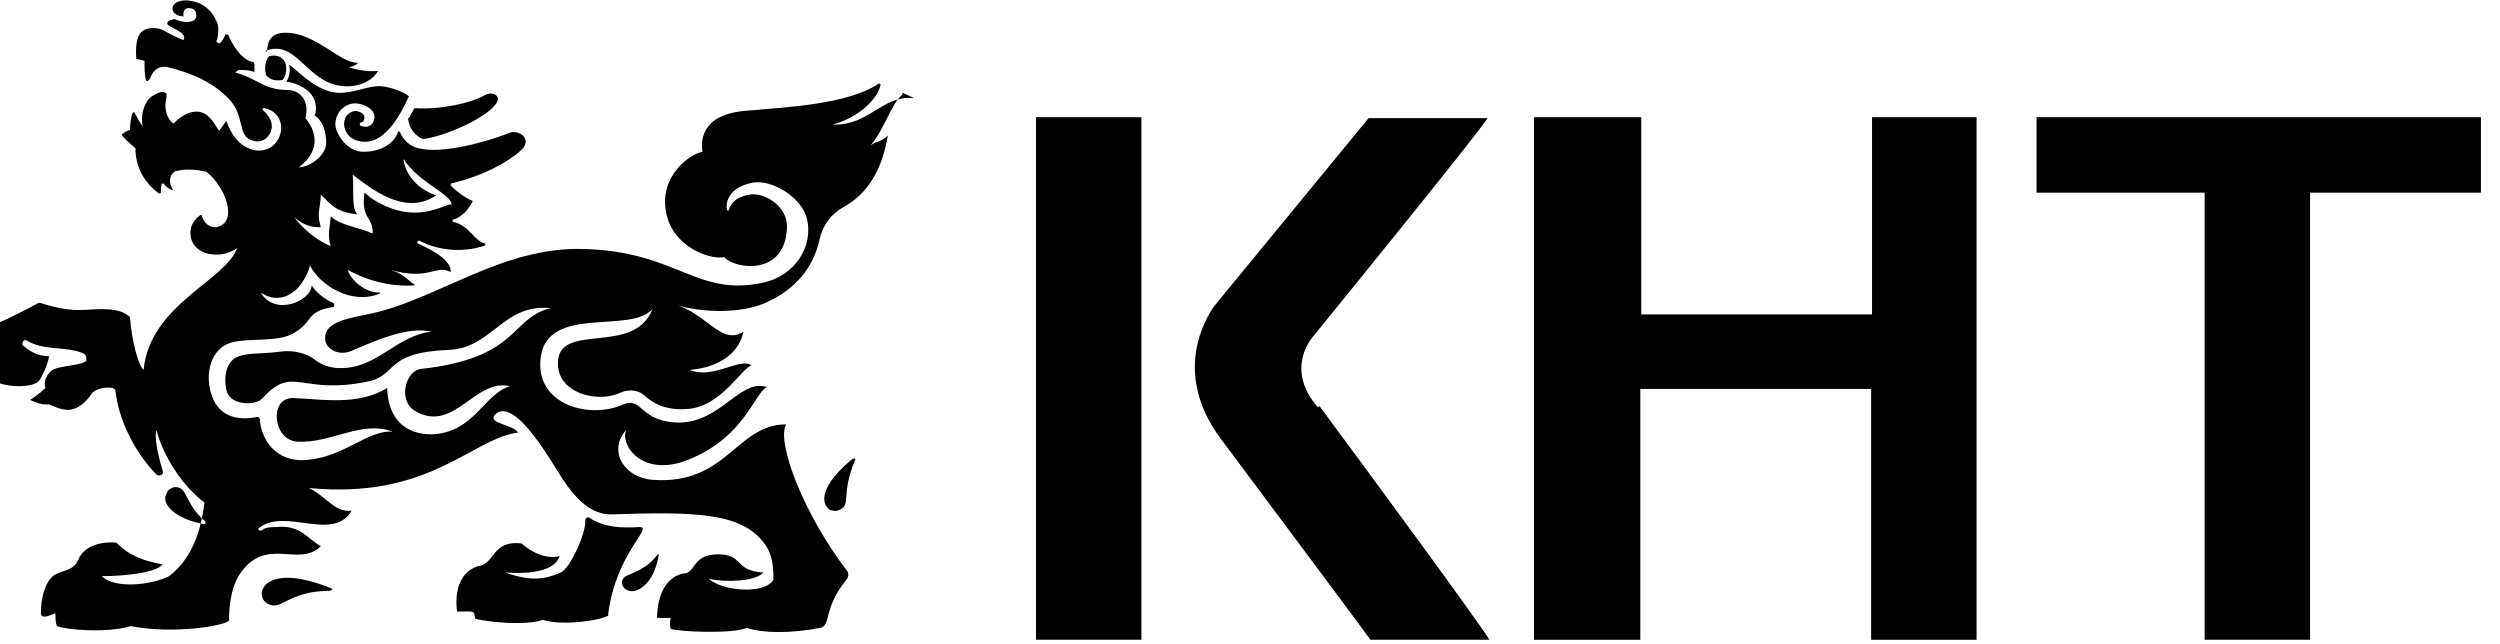 <?xml version="1.0" encoding="UTF-8"?>
<svg id="_图层_2" xmlns="http://www.w3.org/2000/svg" version="1.1" viewBox="0 0 275.1 70.9">
  <!-- Generator: Adobe Illustrator 29.3.0, SVG Export Plug-In . SVG Version: 2.1.0 Build 146)  -->
  <g id="_图层_1-2">
    <path d="M36.7,64.7l-.3.3c-1.2.1-2.6-.1-5.4,1.4-.6.3-1.1.3-1.6,0-.4-.2-.6-.7-.6-1.1s.3-1,.9-1.3c1.8-1,5,0,6.9.8h0ZM29.4,5.7c0-1.8,1.1-2.1,2-2.1h0c3.4,0,6,3.4,8,3.3-.2.3-.6.4-1,.5,1.8.6,3.2.4,3.2.4-.6,1.1-2.3,2-4.4,1.6-3.6-.7-4.7-5.1-8-3.8h0ZM45,13l.6-1.1c3,.2,6.3-.6,7.7-1.4.8-.5,1.8,0,1.4.7-.7,1.6-5.9,3.9-8.2,4.1-.8-.4-1.5-1.1-1.6-2.3h0ZM29.3,8.2c-.2-.3-.2-1.5.3-2,.6-.2,1.2,0,1.4.2.6.4.7,1.6.1,2.4-1.2.2-1.6-.3-1.9-.6ZM67,67.7c-.9.6-5.2,1.2-7.3.5-.8.4-4,.6-7.4-.1-.2-1,0-.8-2-.8-.1-.6-.5-4.1,2.3-5,1.9-.2,1.5-2.9,4.8-2.5.2.2,2.1,1.9,4.2,1.4-.6,1.6-3,2-6,1.8,3.3,1.2,4.9.5,6.1,0,1.1-.5,2.8-4.4,2.7-5.7,0-.3.3-.5.5-.3,1.7,1.1,3.6,1.1,5.4,1,1.8-.1-2.6,2.8-3.4,9.8ZM72.5,61c-.3,1.8-.9,2.9-1.8,3.6-1.8,1.4-3.1-.8-1.6-1.3,2.2-.9,2.7-1.6,3.3-2.3,0,0,.1,0,.1,0h0ZM94.1,50.6c-1.6,3.8-.4,4.9-1.7,5.5-.4.2-.8.1-1.1,0-.4-.3-.6-.7-.6-1.3.1-1.6,1.9-3.3,3.1-4.3.2-.1.4,0,.3.2h0ZM18.4,54.1c.2-.3.6-.5.9-.5,1.4,0,.9,1.7,3.3,3.8v.3c-3.2-.5-5.1-2.3-4.2-3.5h0ZM100.6,10.8c-3.5-.4-5,3.1-9,2.9,2.2-.5,4.9-2.4,5.3-4.4,0,0,0-.1-.2-.1-3.4,2.3-10.2,2.6-14.7,3-4.9.4-4.9,3.4-4.7,4.5-1.3.2-4.8,2.6-4,6.7.7,3.7,4.7,5.2,6.4,4.9,1.1,1.3,6.8,2.2,6.9-3.4,0-2.2-2.4-3.7-4-3.5-.7.1-2,.4-2.4,1.7,0,.1-.2.1-.2,0-.2-1.1.4-2.5,2.8-3,2.2-.4,5.5,1.7,6,4,.7,2.9-1.2,6.2-4.8,7-7.4,1.6-9.4-3.4-19.7-3.7-9.2-.3-16.3,5.7-23.9,7.2-2.6.5-4.9,1-4.6,2.9.2,1,1.6,1.7,2.9,1.1,2.8-1.2,6.2-2.7,8.8-2.1-3.9.4-6,4.1-10.1,4-1,0-1.9-.3-2.6-.8-1.1-.9-2.6-1.2-4-1-2.1.3-4.2,0-5.2.9-1,.9-.9,2.8-.6,3.6.6,1.5,3.3,1.4,3.9.6,3.4-3.7,4.1-.3,11.5-1.8,3.5-.7,1.7-3.2,9-3.5,4.8-.2,5.9-5.1,11.2-4.6-4.5,1.1-3.4,5.5-14.3,6.7-1.7.2-2.6,3.6-.5,4.7,4.2,2.3,6.5-3.7,10.3-2.8-2.9.9-3.9,5.1-8.6,5.3-2.9,0-4.8-1.7-4.9-5.1-3.3,2-7.3,1.2-10.4,1.1-2.6,0-2.2,4.6.5,4.8,3.8.2,7.1-2.4,10.5-1.1-2.7-.2-5.2,2.7-9.3,3.1-3.7.4-5.2-2.5-5.3-4.4,0-.2-.2-.4-.4-.3-1.5.3-4,.3-4.9-2.4-.5-1.4-.6-3.8,1-5.2,1.4-1.2,3.8-.7,6.4-1.1,1.4-.2,2.6-1,3.4-2.2.5-.6,1.1-1,2.5-1.2.2,0,.3-.4,0-.5-1.6-.7-2.3-1.9-2.3-1.9-.1,1.8-4.1,3.4-5.6.8.3.2.7.4,1.1.5.8.2,1.8,0,2.5-.6h0c.7-.4,1.7-2.1,1.8-2.9h0c1.1,2.2,4.6,4.4,7.7,3.1,0,0,0-.1,0-.1-2,0-3.5-1.9-3.5-2.5,0,0,3.2,2,7.3,1.7,0,0,0-.1,0-.1-.6-.3-1-1.1-2.6-1.6,4.2,1.2,5-.6,6.5.2,0,0,.1,0,.1,0,0-1.2-1.6-2.2-3.6-3.1h0c-.2-.1,0-.4.2-.3,1.8,1,4.7,1.4,7.2.5,0,0,0-.1,0-.2-1.3-.3-1.7-2-3.6-2.4,0,0,0-.2,0-.2,1.5-.5,1.9-1.6,2.2-2,0,0,0-.1,0-.1-.6-.2-1.9-1.1-2.4-1.7,0,0,0-.1,0-.2,4.8-1.1,7.8-3.5,8.1-4.1.6-1.1-.8-1.8-1.6-1.5-1.4.6-6.6,2.3-9.6,1.8h0c-1.7-.2-2.3-1.4-2.5-1.9,0,0-.2-.1-.2,0-.4,1.3-1.9,2.2-3.8,2.2s-3.1-2.1-3.1-3c0-1.5,1.3-2.5,2.5-2.3,1.2.2,1.9.9,1.8,1.6-.1.8-.8,1.2-1.6.8v-.3c.3,0,.5-.2.5-.6,0-.4-.5-.6-.9-.7-.5,0-1.2.4-1.3,1.1-.2,1,.5,2.3,2.3,2.3,2.8,0,4.6-4.7,4.8-5-.3-.3-1.5-.9-2.9-1.1-1.7-.2-3.6,1.1-5.7.6-2.2-.6-3.8-2.5-4.6-3,.2.6,0,1.5-.3,1.9.6,0,2.2.5,2.9,1.6.4.6.5,1.6.2,2.1,1,.6,1.3,2,1.3,3,0,1.4-1.8,2.7-3,2.7,3.4-2.6.7-5.4.7-5.4.5-1.8-.5-3.1-2-3.1-2.6,0-3.5-1.4-5.7-1.9,0,0,.2-.3.5-.3.3,0,1,0,1.5.2,0,0,.1,0,.1,0,0-.2,0-.5,0-.7,0-.2,0-.4-.3-.4-1.2-.3-2.2-2-2.6-3h-.3c-.3.8-.7,1-.7,1l-.3-.2c.3-.8.3-1.9,0-2.3-.7-1.6-2-2.1-2.8-2.2-.9-.2-1.9.1-2,.7-.1.7.6,1,1.2,1-.1-.4.1-1,.6-.9.8,0,.8.6.8.9,0,.4-.7,1-2.4.3,0,0-.8.1-.8.5s2.3.9,1.8,1.8c-.9-.3-1.9-.9-2.3-1.1-.4-.2-1.8-.5-2.5.4-.6.9-.4,2.5-.4,2.8,0,0,.3,0,.9.2,0,.7,0,1.8.2,2.2h.2c.1-.1.3-.4.4-.7.4-.7,1.1-1,1.8-.8,4.4,1.1,5.8,2.7,6.4,3.2,2.3,2.1,1,4.4,3,4.9,1.1.3,1.9-.6,2-1.4.1-.8-.4-1.5-1-2,0,0,0-.2,0-.2h.2c1.5.3,2,1.6,1.8,2.6-.3,1.6-1.7,2.3-3,2-2.1-.5-2.8-2.7-3-3.2-.3.4-.6.9-.8,1.1-.4-.6-1-1.9-2.2-2.1-1.5-.2-2.8,1.3-2.8,1.3,0,0-.9-.5-.9-2.1,0-.4.3-1.1,0-1.3-.4-.2-.8,0-1.5.4-.6.4-1.3,1.7-1,3.3,0,0,0,0,0,0-.3-.4-.7-1.1-.9-1.5,0-.1-.2,0-.2,0-.2.5-.3,1.4-.3,1.9-.4.1-.7.3-.9.5,0,.2,1,1.1,1.5,1.5h0c0,0,0,0,0,0,0,2.6,1.5,4.2,2.6,5,0,0,.2,0,.2-.1,0-.2,0-.6.1-1,0,0,.1,0,.2,0,.2.3.6.6.9.7,0,0,.2,0,.1-.1-.6-.9-.2-1.8.4-2,0,0,0,0,.1,0,.8-.2,1.8-.2,3.2.1,0,0,0,0,0,0,2.1,1.6,3.6,5.6,1.1,6.1-.6.1-1.4-.4-1.6-1.3,0,0-.1-.1-.2,0-.8.6-1.2,1.4-1,2.4.2,1.1,1.2,1.8,2.4,1.9,1,.1,2-.2,2.7-.7-1.3,3.6-9.6,6.2-10.3,13.4h0c-.6-.5-1.3-3.2-1.5-5.8-1.1-1.1-3.2-.9-5.1-.8-1.7.1-3.3-.3-4.9-.8-.9.5-3.6,1.9-4,2-2,.8-1.5,3.6-1.2,4.1-.3.5-.2,1.7,0,2.2.6,1,4.2,1.2,5.1.4.4-.4,1.1-2,1.2-2.8-1.4,0-2.3-.7-2.9-1.2-.1-.1,0-.8.5-.5,1.7,1,3.7.7,5.3,1.1,1.2.3,1.2.5,1.2,1,0,.6-2.9.6-3.7,1.1-.5.3-1.1,1.2-.8,2-.3.2-.5.5-.7.6-.3.2-.6.5-1,.7.4.2.9.4,1.5.5,0,0,.3,0,.6,0,.3.1,1.2.6,2.1.6.2,0,1.4,0,2.6-1.8.5-.7,2.6-.9,2.6-.3.4,3.7,2.6,7.3,4.5,9.2.3.3.9,0,.7-.4-.6-2-.9-3.6-.7-4.5.8,3,2.9,6.2,5.3,8-.3,2.3-1,5.9-3.9,8.1-1.7.9-5.9,1.5-7.4,0,2.7,0,6-.4,6.7-1.3-1.8-.3-3.7-.9-5.1-2.4-3.2-.2-4,1.5-4.1,1.7-.6,1.7-2.2,1.2-3.1,2.2-1,1.2-1.1,3.1-1.1,3.9s1.4,0,1.6,0c0,.5,0,1.2.2,1.4.9.4,5.4.8,8.1,0,4.6.9,10.2,0,10.8-.6,0-.7,0-3.5,1.3-5.3,2.9-4,6.4-.5,8.8-2.9-1.5-.8-2.2-2.4-5-2.1-.9,0-1.1.1-1.6.4-.2,0-.4-.2-.2-.3,2.9-2.3,8.1,1.6,10.2-1.9-1.9.2-2.7-1.5-4.7-2.5,13.3,1.3,18-5.5,23-6.1-.5-.9-3.5-1-2.5-2,2.2-2.1,6.5,5.8,7.4,7.1,1.4,2.1,3.1,4,5.5,3.9,9.1-.3,14.2-.2,16.7,3.2,1.1,1.4,1,3.3,1,4-.9,1.6-5.5,1.3-7.1-.1,1.9.4,5.1.3,6-.7-3.3-.2-2.1-2-5-2s-2.4,2.1-3.8,2.1c-2.7.6-2.9,3.9-2.9,4.9h1.5c-.1.5-.1.9,0,1.2.8.3,6.6.6,8.4-.1,1.8.6,4.9.6,8,0,1.3-.2.3-2.1,3-5.4.2-.3.2-.6,0-.9-4.7-6.1-7.8-14.1-6.7-16.1-5.5,0-6.5,6.7-14.7,6.1-3-.2-5-3.1-2.9-5.5,0,0,0,0,0,0-.7,1.7,1.8,5.3,6.8,3.3,6.3-2.5,7.3-7.4,8.7-8-2.9-1-5,3.8-9.6,3.9-4.4,0-4.1-2.9-6.2-2-3.8,1.7-9.8,0-9.1-5.2.8-5.8,9.9-2.5,12.3-5.3-2,5.2-10.2,1.4-10.4,5.8-.2,3.5,4.4,4.6,6.9,3.4.9-.4,2-.3,2.7.4.9.8,2.3,1.6,4.7,1.4,3.7-.3,5.9-4.5,7-4.8-1.3-.9-4.3,1.6-6.8.5,2.8-.2,5.4-1.6,5.9-4.2-2.4,1.6-4.1-2.1-7.6-3,3.2,1,7.7,1,10.3-.3,3-1.4,5-3.7,5.7-6.9.3-1.5,1.3-2.8,2.6-3.5,2.9-1.6,4.3-4.4,4.9-7.9,0,0,0,0,0,0-.6.7-1.1.5-1.9,1.1,1.6-1.9,2.2-4.5,3.5-5.6,0,0,0-.2,0-.2h0ZM35.3,25c-.5-1.7,0-2.1,0-3.6,1.7,1.8,2.2,1.9,4,2.2-.7-.9-.3-3.1-.5-4.4,3,2.4,6.2,4.3,9.2,2.3-2.4-.8-3.5-2.7-3.6-4,1.8,2.7,5.2,3.8,5.3,5-.7-.2-4,2.6-9-.8-.3-.3-.6-.5-.6-.5-.4,3,1,2.6.9,4.5-1.5-.7-3.6-.9-4.6-1.9-.1,1.3-.4,2.1,0,3.3-2.7-1.2-4-3.2-4-3.2,1.3,1.2,2.5,1.1,3,1.1h0ZM145.2,44.7c5.8,7.8,17.4,23.6,18.7,25.7h-13.1c-.4-.6-10.1-13.6-16.6-22.3-5.2-7.2-1.5-13.1-.6-14.4,6.5-7.9,16.6-20.2,17-20.7h13.1c-1.4,2.1-13.5,17-19.1,23.9h0s-3.4,3.5.4,7.9h0,0ZM114,70.4h11.6V12.9h-11.6v57.5h0ZM217.6,12.9h-11.6v21.7h-25.4V12.9h-11.8v57.5h0c0,0,11.6,0,11.6,0h0c0,0,.1,0,.1,0v-27.6h25.4v27.6h0c0,0,11.6,0,11.6,0V12.9h0c0,0,0,0,0,0ZM224.1,12.9v8.3h18.5v49.2h11.6V21.2h18.8v-8.3h-49Z"/>
  </g>
</svg>